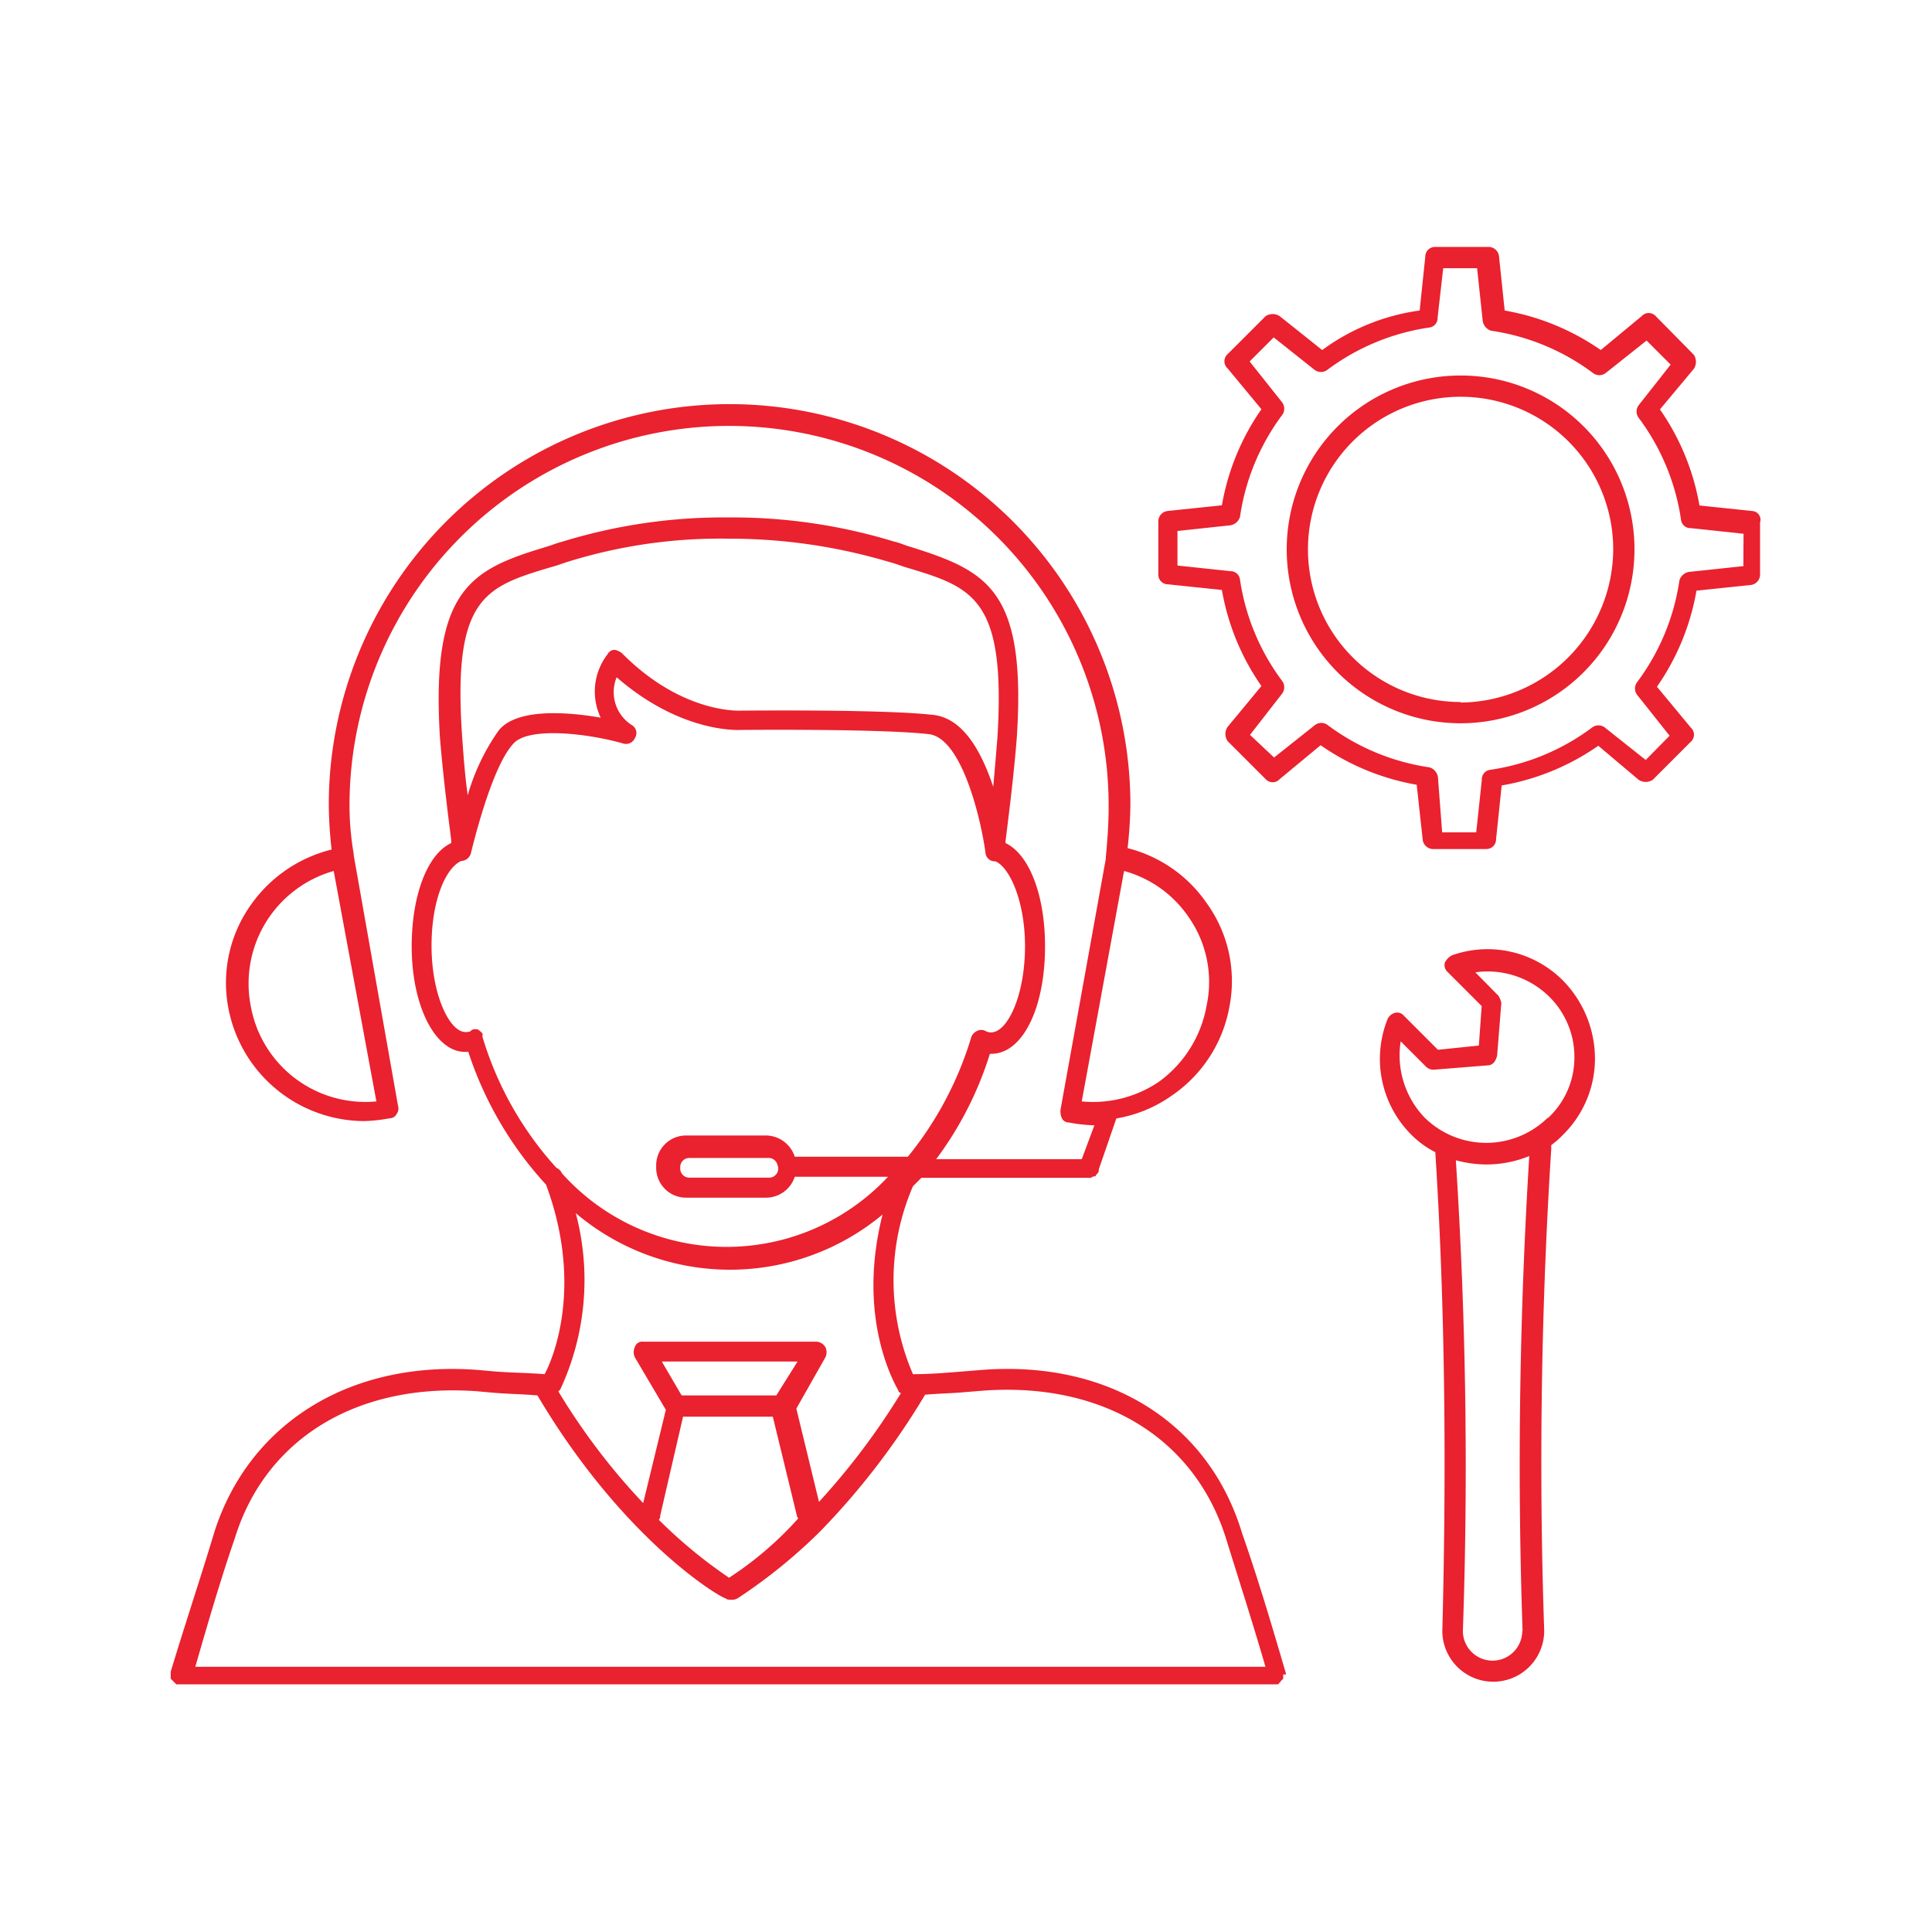 <svg xmlns="http://www.w3.org/2000/svg" viewBox="0 0 110 110"><defs><style>.cls-1{fill:#ea212e;}.cls-2{fill:none;}</style></defs><title>vyhody-profesionalni-podpora</title><g id="Vrstva_2" data-name="Vrstva 2"><g id="Vrstva_1-2" data-name="Vrstva 1"><path class="cls-1" d="M55.88,78l-1,.08c-1,.08-1.85.16-2.9.16a13.5,13.5,0,0,1,0-10.7l.48-.48H62a.3.3,0,0,0,.24-.08h.08a.08.08,0,0,0,.08-.08l.08-.08a.28.28,0,0,0,.08-.16v-.08l1-2.9a7.65,7.65,0,0,0,3.14-1.29A7.79,7.79,0,0,0,70,57.31a7.58,7.58,0,0,0-1.29-5.88,7.76,7.76,0,0,0-4.51-3.14,24.37,24.37,0,0,0,.16-2.5,22.82,22.82,0,1,0-45.64.08,24.37,24.37,0,0,0,.16,2.5,7.94,7.94,0,0,0-4.59,3.14,7.66,7.66,0,0,0-1.29,5.88,7.91,7.91,0,0,0,7.73,6.44,8.87,8.87,0,0,0,1.45-.16.44.44,0,0,0,.4-.24.53.53,0,0,0,.08-.48L20.14,48.7v-.08a16.23,16.23,0,0,1-.24-2.9A21.61,21.61,0,0,1,63.12,46c0,1-.08,1.93-.16,2.82v.08L60.38,63.19a1,1,0,0,0,.08.48.44.44,0,0,0,.4.24,8.87,8.87,0,0,0,1.45.16L61.59,66H53.3a19.83,19.83,0,0,0,3.06-6h.08c1.77,0,3.06-2.58,3.06-6.12,0-2.9-.89-5.23-2.25-5.88V47.9c.24-1.93.48-3.86.64-5.88.56-8.45-1.69-9.5-6-10.87-.32-.08-.64-.24-1-.32a31.53,31.53,0,0,0-9.42-1.37,31.19,31.19,0,0,0-9.42,1.37c-.32.08-.72.24-1,.32-4.27,1.29-6.52,2.41-6,10.87.16,1.93.4,3.94.64,5.8V48c-1.37.64-2.25,3-2.25,5.88,0,3.54,1.45,6.2,3.22,6a20.67,20.67,0,0,0,4.43,7.57c2.09,5.63.48,9.74-.08,10.79-1-.08-1.93-.08-2.9-.16L27.22,78c-7.24-.56-13,3-15,9.18-.8,2.66-1.69,5.31-2.5,8v.4l.08.08.08.08.08.08.08.08h62.7a.08.08,0,0,0,.08-.08.08.08,0,0,0,.08-.08l.08-.08.08-.08v-.24h.16V95.3c-.8-2.74-1.61-5.47-2.5-8C68.83,81,63.12,77.43,55.88,78ZM21.43,62.71a6.63,6.63,0,0,1-7.16-5.47A6.66,6.66,0,0,1,19,49.59Zm40.16,0L64,49.59a6.53,6.53,0,0,1,3.7,2.66,6.43,6.43,0,0,1,1,5A6.82,6.82,0,0,1,66,61.58,6.68,6.68,0,0,1,61.59,62.71ZM31.41,32.28c.32-.08.72-.24,1-.32a29.22,29.22,0,0,1,9.09-1.29A31.81,31.81,0,0,1,50.64,32c.32.08.72.24,1,.32,3.78,1.13,5.63,1.77,5.15,9.66-.08,1-.16,1.93-.24,2.82-.64-1.93-1.69-3.94-3.46-4.1-2.82-.32-10.46-.24-10.87-.24,0,0-3.3.24-6.76-3.22A.86.86,0,0,0,35,37a.44.44,0,0,0-.4.24,3.47,3.47,0,0,0-.4,3.62c-1.85-.32-4.75-.56-5.8.72a12.2,12.2,0,0,0-1.77,3.7c-.16-1.13-.24-2.25-.32-3.38C25.77,34,27.62,33.41,31.41,32.28ZM32,66.81a.63.63,0,0,0-.32-.32A19.31,19.31,0,0,1,27.46,59c.08-.16-.08-.24-.16-.32s-.16-.08-.24-.08a.3.3,0,0,0-.24.08c-.08.08-.16.08-.32.08-.89,0-1.93-2.09-1.93-4.91,0-2.58.8-4.43,1.69-4.83a.59.59,0,0,0,.56-.48c.32-1.29,1.29-5,2.41-6.2.89-1,4.35-.56,6.28,0a.55.55,0,0,0,.64-.32A.52.52,0,0,0,36,41.3a2.22,2.22,0,0,1-.89-2.74c3.7,3.22,7,3,7.08,3s7.89-.08,10.7.24c1.93.24,3,5.07,3.22,6.76a.53.53,0,0,0,.56.48c.8.32,1.69,2.25,1.69,4.83,0,2.82-1,4.91-1.93,4.91a.61.61,0,0,1-.32-.08.51.51,0,0,0-.48,0,.63.63,0,0,0-.32.32,19.81,19.81,0,0,1-3.62,6.84H45.25a1.74,1.74,0,0,0-1.61-1.21H39.05a1.7,1.7,0,0,0-1.69,1.69v.16a1.7,1.7,0,0,0,1.69,1.69h4.59A1.72,1.72,0,0,0,45.25,67h5.31A12.58,12.58,0,0,1,32,66.81Zm12.31-.4v.16a.52.52,0,0,1-.48.48H39.21a.52.52,0,0,1-.48-.48v-.16a.52.52,0,0,1,.48-.48H43.8A.52.52,0,0,1,44.28,66.41ZM31.89,79.13a14.78,14.78,0,0,0,.89-10.06,13.58,13.58,0,0,0,17.47.08c-1.45,5.71.56,9.42.89,10a.17.17,0,0,0,.16.16,40.28,40.28,0,0,1-4.67,6.2l-1.29-5.31L47,77.27a.69.69,0,0,0,0-.56.66.66,0,0,0-.48-.32h-9.9a.44.44,0,0,0-.48.32.69.69,0,0,0,0,.56l1.77,3-1.29,5.31a37.22,37.22,0,0,1-4.83-6.36Zm7,1.53H44l1.37,5.63a.28.28,0,0,0,.08.16,19.61,19.61,0,0,1-3.94,3.38,27.53,27.53,0,0,1-4-3.3.3.3,0,0,0,.08-.24Zm-.08-1.21-1.13-1.93h7.73L44.2,79.45ZM11.12,94.9c.72-2.5,1.45-5,2.25-7.32,1.77-5.71,7-8.85,13.76-8.37l.89.08c.89.08,1.69.08,2.58.16C35.51,87.74,41.07,91,41.31,91c.08.08.16.08.32.08A.61.61,0,0,0,42,91a30.51,30.51,0,0,0,4.67-3.78,42,42,0,0,0,6-7.81c.89-.08,1.61-.08,2.41-.16l1-.08C62.8,78.72,68,81.86,69.8,87.58c.72,2.33,1.53,4.83,2.25,7.32Z"/><path class="cls-1" d="M82.67,54.39a1,1,0,0,0-.4.4.53.53,0,0,0,.16.56l1.93,1.93-.16,2.25-2.33.24-1.93-1.93a.5.5,0,0,0-.56-.16.66.66,0,0,0-.4.4,6.1,6.1,0,0,0,1.37,6.52,5.29,5.29,0,0,0,1.37,1c.56,8.77.64,17.95.4,27.29a2.9,2.9,0,1,0,5.8-.08c-.32-9.34-.16-18.59.4-27.37v-.24a5.2,5.2,0,0,0,.72-.64,6.08,6.08,0,0,0,1.77-4.35A6.37,6.37,0,0,0,89,55.84,6.06,6.06,0,0,0,82.67,54.39Zm4,38.47a1.69,1.69,0,1,1-3.38,0c.32-9.1.16-18.11-.4-26.8a6.7,6.7,0,0,0,1.77.24,6.46,6.46,0,0,0,2.41-.48C86.53,74.6,86.37,83.69,86.69,92.87Zm1.45-29.22a5,5,0,0,1-7,0,5.12,5.12,0,0,1-1.37-4.35l1.45,1.45a.59.59,0,0,0,.48.16l3-.24c.32,0,.48-.24.56-.56l.24-3a1.36,1.36,0,0,0-.16-.4L84,55.36a5,5,0,0,1,4.19,1.37,4.81,4.81,0,0,1,1.45,3.46A4.68,4.68,0,0,1,88.14,63.65Z"/><path class="cls-1" d="M99.82,29.1l-3.06-.32a13.63,13.63,0,0,0-2.25-5.47L96.44,21a.73.73,0,0,0,0-.8L94.27,18a.54.54,0,0,0-.8,0l-2.33,1.93a13.64,13.64,0,0,0-5.47-2.25l-.32-3.06a.6.6,0,0,0-.56-.56H81.71a.55.55,0,0,0-.56.56l-.32,3.06a12.14,12.14,0,0,0-5.55,2.25L72.86,18a.73.73,0,0,0-.8,0l-2.17,2.17a.54.54,0,0,0,0,.8l1.93,2.33a13.63,13.63,0,0,0-2.25,5.47l-3.06.32a.6.6,0,0,0-.56.56v3.06a.55.55,0,0,0,.56.56l3.06.32a13.63,13.63,0,0,0,2.25,5.47l-1.93,2.33a.73.73,0,0,0,0,.8l2.17,2.17a.54.54,0,0,0,.8,0l2.33-1.93a13.64,13.64,0,0,0,5.47,2.25L81,47.78a.6.6,0,0,0,.56.56h3.06a.55.55,0,0,0,.56-.56l.32-3.06A13.64,13.64,0,0,0,91,42.46L93.3,44.4a.73.73,0,0,0,.8,0l2.17-2.17a.54.54,0,0,0,0-.8l-1.93-2.33a13.63,13.63,0,0,0,2.25-5.47l3.06-.32a.6.6,0,0,0,.56-.56v-3A.5.5,0,0,0,99.82,29.1Zm-.56,3.14h-.08l-3,.32a.69.69,0,0,0-.56.48,12.75,12.75,0,0,1-2.41,5.8.6.6,0,0,0,0,.72l1.85,2.33L93.7,43.27l-2.33-1.85a.6.6,0,0,0-.72,0,12.75,12.75,0,0,1-5.8,2.41.54.54,0,0,0-.48.56l-.32,3H82.11l-.24-3.14a.69.69,0,0,0-.48-.56,12.75,12.75,0,0,1-5.8-2.41.6.6,0,0,0-.72,0l-2.33,1.85-1.37-1.29L73,39.49a.6.6,0,0,0,0-.72A12.75,12.75,0,0,1,70.6,33a.54.54,0,0,0-.56-.48l-3-.32V30.23l3-.32a.69.69,0,0,0,.56-.48A12.75,12.75,0,0,1,73,23.63a.6.6,0,0,0,0-.72l-1.85-2.33,1.37-1.37,2.33,1.85a.6.6,0,0,0,.72,0,12.75,12.75,0,0,1,5.8-2.41.54.54,0,0,0,.48-.56l.32-2.82h1.93l.32,3a.69.69,0,0,0,.48.56,12.75,12.75,0,0,1,5.8,2.41.6.6,0,0,0,.72,0l2.33-1.85,1.37,1.37L93.3,23.07a.6.6,0,0,0,0,.72,12.75,12.75,0,0,1,2.41,5.8.54.54,0,0,0,.56.48l3,.32Z"/><path class="cls-1" d="M83.16,21.38a9.9,9.9,0,1,0,9.9,9.9A9.89,9.89,0,0,0,83.16,21.38Zm0,18.59a8.69,8.69,0,1,1,8.69-8.69A8.76,8.76,0,0,1,83.16,40Z"/><rect class="cls-2" width="110" height="110"/></g></g></svg>